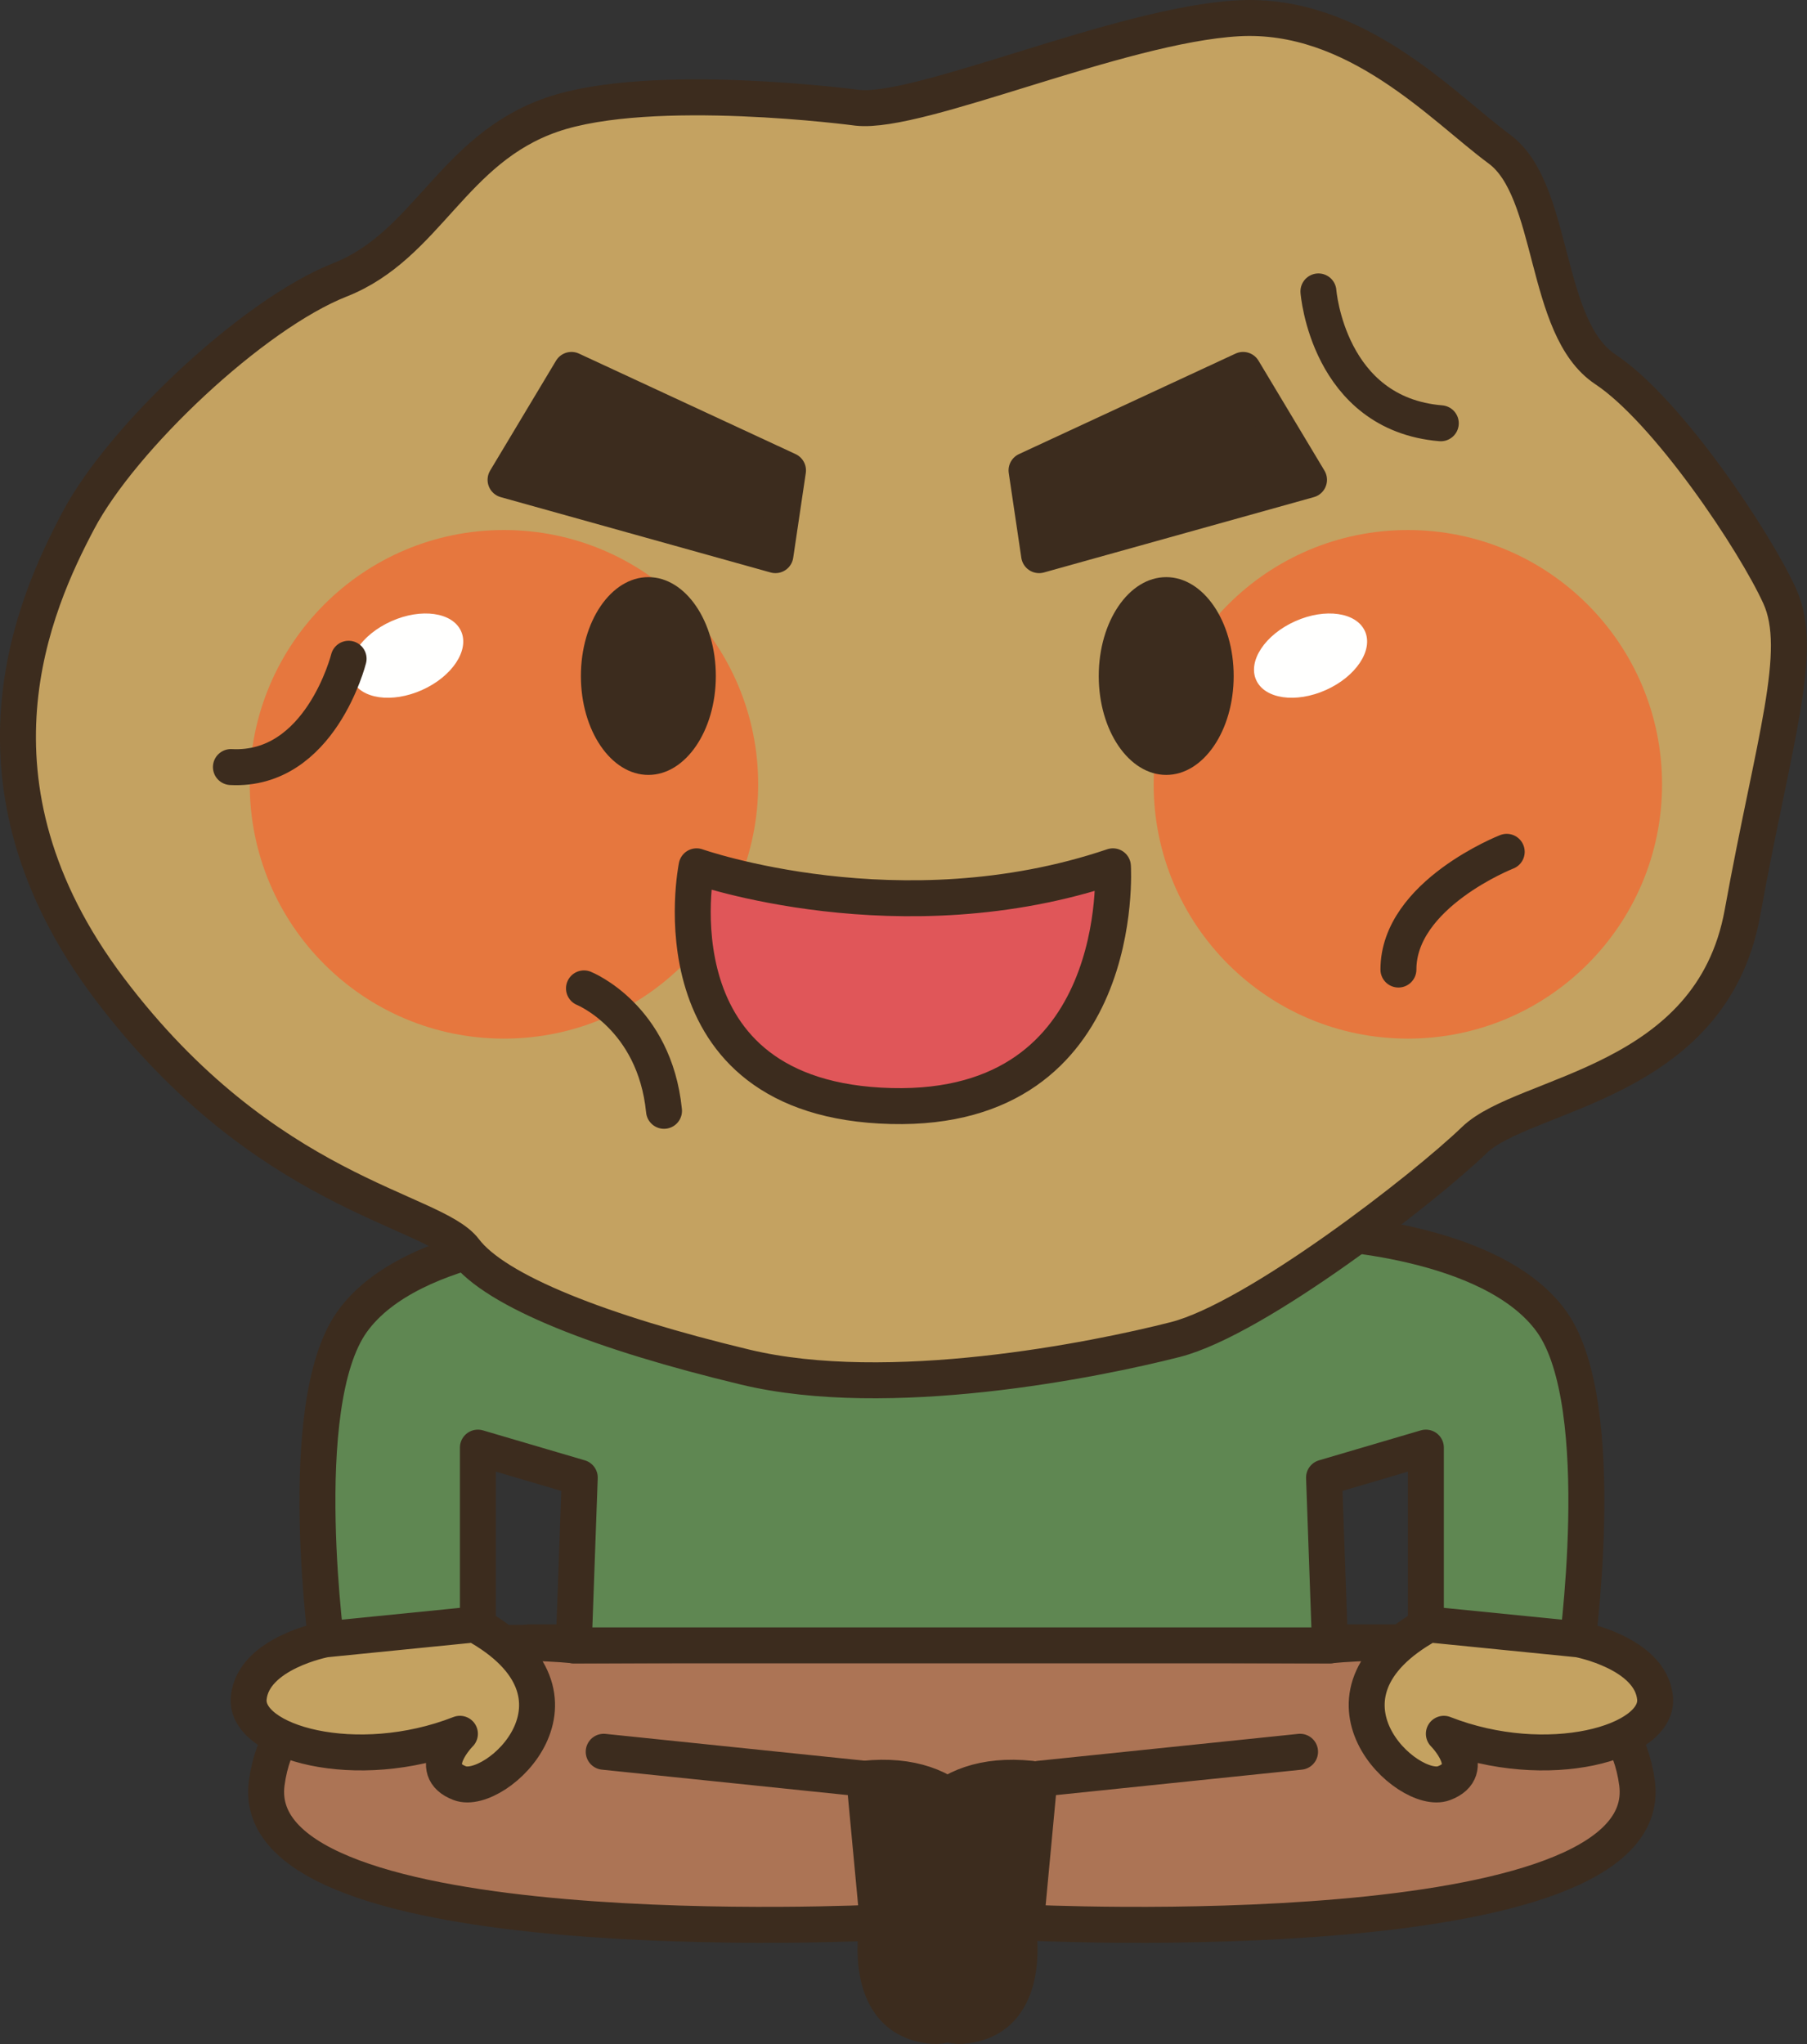 <?xml version="1.0" encoding="UTF-8"?>
<!DOCTYPE svg PUBLIC "-//W3C//DTD SVG 1.1//EN" "http://www.w3.org/Graphics/SVG/1.1/DTD/svg11.dtd">
<svg version="1.1" xmlns="http://www.w3.org/2000/svg" xmlns:xlink="http://www.w3.org/1999/xlink" x="0" y="0" width="502.693" height="568.449" viewBox="0, 0, 502.693, 568.449">
  <rect x="0" y="0" width="502.693" height="568.449" fill="#333333" stroke="none"/>
  <g id="Layer_1">
    <path d="M147.107,456.754 L394.607,456.754 L394.607,509.259 L147.107,509.259 z" fill="#AC7455" id="path833"/>
    <path d="M147.107,456.754 L394.607,456.754 L394.607,509.259 L147.107,509.259 z" fill-opacity="0" stroke="#3C2C1E" stroke-width="10" stroke-linecap="round" stroke-linejoin="round" id="path835"/>
    <path d="M167.946,487.174 L240.446,494.674 L244.196,534.674 C244.196,534.674 67.946,543.424 74.196,495.924 C80.446,448.424 159.607,457.589 159.607,457.589 L267.946,457.174" fill="#AC7455" id="path837"/>
    <path d="M167.946,487.174 L240.446,494.674 L244.196,534.674 C244.196,534.674 67.946,543.424 74.196,495.924 C80.446,448.424 159.607,457.589 159.607,457.589 L267.946,457.174" fill-opacity="0" stroke="#3C2C1E" stroke-width="10" stroke-linecap="round" stroke-linejoin="round" id="path839"/>
    <path d="M361.667,487.174 L289.167,494.674 L285.417,534.674 C285.417,534.674 461.667,543.424 455.417,495.924 C449.167,448.424 369.997,457.589 369.997,457.589 L261.667,457.174" fill="#AC7455" id="path841"/>
    <path d="M361.667,487.174 L289.167,494.674 L285.417,534.674 C285.417,534.674 461.667,543.424 455.417,495.924 C449.167,448.424 369.997,457.589 369.997,457.589 L261.667,457.174" fill-opacity="0" stroke="#3C2C1E" stroke-width="10" stroke-linecap="round" stroke-linejoin="round" id="path843"/>
    <path d="M431.667,367.589 C414.997,344.254 366.667,342.589 366.667,342.589 L162.946,342.589 C162.946,342.589 114.607,344.254 97.946,367.589 C81.286,390.924 91.286,460.924 91.286,460.924 L132.946,462.589 L132.946,402.589 L161.286,410.924 L159.607,457.589 L369.997,457.589 L368.337,410.924 L396.667,402.589 L396.667,462.589 L438.337,460.924 C438.337,460.924 448.337,390.924 431.667,367.589" fill="#5F8752" id="path845"/>
    <path d="M431.667,367.589 C414.997,344.254 366.667,342.589 366.667,342.589 L162.946,342.589 C162.946,342.589 114.607,344.254 97.946,367.589 C81.286,390.924 91.286,460.924 91.286,460.924 L132.946,462.589 L132.946,402.589 L161.286,410.924 L159.607,457.589 L369.997,457.589 L368.337,410.924 L396.667,402.589 L396.667,462.589 L438.337,460.924 C438.337,460.924 448.337,390.924 431.667,367.589 z" fill-opacity="0" stroke="#3C2C1E" stroke-width="10" stroke-linecap="round" stroke-linejoin="round" id="path847"/>
    <path d="M90.446,455.924 C90.446,455.924 70.446,459.674 69.196,472.174 C67.946,484.674 99.196,493.424 127.946,482.174 C127.946,482.174 117.946,492.174 127.946,495.924 C137.946,499.674 168.357,471.759 132.107,451.759 L90.446,455.924" fill="#C4A261" id="path849"/>
    <path d="M90.446,455.924 C90.446,455.924 70.446,459.674 69.196,472.174 C67.946,484.674 99.196,493.424 127.946,482.174 C127.946,482.174 117.946,492.174 127.946,495.924 C137.946,499.674 168.357,471.759 132.107,451.759 z" fill-opacity="0" stroke="#3C2C1E" stroke-width="10" stroke-linecap="round" stroke-linejoin="round" id="path851"/>
    <path d="M439.167,455.924 C439.167,455.924 459.167,459.674 460.417,472.174 C461.667,484.674 430.417,493.424 401.667,482.174 C401.667,482.174 411.667,492.174 401.667,495.924 C391.667,499.674 361.247,471.759 397.497,451.759 L439.167,455.924" fill="#C4A261" id="path853"/>
    <path d="M439.167,455.924 C439.167,455.924 459.167,459.674 460.417,472.174 C461.667,484.674 430.417,493.424 401.667,482.174 C401.667,482.174 411.667,492.174 401.667,495.924 C391.667,499.674 361.247,471.759 397.497,451.759 z" fill-opacity="0" stroke="#3C2C1E" stroke-width="10" stroke-linecap="round" stroke-linejoin="round" id="path855"/>
    <path d="M244.196,534.674 C244.196,534.674 238.786,561.754 259.616,563.424 C280.446,565.094 292.946,489.254 240.446,494.674" fill="#3C2C1E" id="path857"/>
    <path d="M244.196,534.674 C244.196,534.674 238.786,561.754 259.616,563.424 C280.446,565.094 292.946,489.254 240.446,494.674" fill-opacity="0" stroke="#3C2C1E" stroke-width="10" stroke-linecap="round" stroke-linejoin="round" id="path859"/>
    <path d="M283.005,534.674 C283.005,534.674 288.415,561.754 267.595,563.424 C246.755,565.094 234.255,489.254 286.755,494.674" fill="#3C2C1E" id="path861"/>
    <path d="M283.005,534.674 C283.005,534.674 288.415,561.754 267.595,563.424 C246.755,565.094 234.255,489.254 286.755,494.674" fill-opacity="0" stroke="#3C2C1E" stroke-width="10" stroke-linecap="round" stroke-linejoin="round" id="path863"/>
    <path d="M238.513,29.972 C238.513,29.972 181.306,22.321 153.552,31.891 C125.808,41.457 118.864,68.258 94.597,77.819 C70.32,87.389 33.903,121.837 21.775,144.801 C9.636,167.765 -12.903,217.526 30.446,274.938 C73.786,332.35 120.603,336.183 129.275,347.663 C137.946,359.147 167.419,370.622 207.302,380.197 C247.185,389.767 304.402,378.283 326.941,372.541 C349.47,366.803 396.286,330.436 410.163,317.042 C424.04,303.649 476.052,301.73 484.724,253.888 C493.396,206.042 502.068,181.164 495.134,165.851 C488.191,150.543 463.923,114.181 446.579,102.697 C429.236,91.217 432.712,52.936 417.107,41.457 C401.501,29.972 377.224,3.185 344.275,5.099 C311.335,7.008 255.847,31.886 238.513,29.972" fill="#C4A261" id="path865"/>
    <path d="M238.513,29.972 C238.513,29.972 181.306,22.321 153.552,31.891 C125.808,41.457 118.864,68.258 94.597,77.819 C70.32,87.389 33.903,121.837 21.775,144.801 C9.636,167.765 -12.903,217.526 30.446,274.938 C73.786,332.35 120.603,336.183 129.275,347.663 C137.946,359.147 167.419,370.622 207.302,380.197 C247.185,389.767 304.402,378.283 326.941,372.541 C349.47,366.803 396.286,330.436 410.163,317.042 C424.04,303.649 476.052,301.73 484.724,253.888 C493.396,206.042 502.068,181.164 495.134,165.851 C488.191,150.543 463.923,114.181 446.579,102.697 C429.236,91.217 432.712,52.936 417.107,41.457 C401.501,29.972 377.224,3.185 344.275,5.099 C311.335,7.008 255.847,31.886 238.513,29.972 z" fill-opacity="0" stroke="#3C2C1E" stroke-width="10" stroke-linecap="round" stroke-linejoin="round" id="path867"/>
    <path d="M210.915,218.126 C210.915,257.184 179.255,288.849 140.193,288.849 C101.14,288.849 69.48,257.184 69.48,218.126 C69.48,179.069 101.14,147.404 140.193,147.404 C179.255,147.404 210.915,179.069 210.915,218.126" fill="#E6773E" id="path869"/>
    <path d="M128.278,175.553 C130.642,180.832 125.778,188.151 117.419,191.891 C109.06,195.636 100.359,194.391 97.995,189.108 C95.622,183.83 100.486,176.51 108.855,172.77 C117.214,169.025 125.915,170.275 128.278,175.553" fill="#FFFFFE" id="path871"/>
    <path d="M462.37,218.126 C462.37,257.184 430.71,288.849 391.657,288.849 C352.595,288.849 320.935,257.184 320.935,218.126 C320.935,179.069 352.595,147.404 391.657,147.404 C430.71,147.404 462.37,179.069 462.37,218.126" fill="#E6773E" id="path873"/>
    <path d="M379.724,175.553 C382.087,180.832 377.224,188.151 368.864,191.891 C360.505,195.636 351.814,194.391 349.45,189.108 C347.087,183.83 351.941,176.51 360.31,172.77 C368.669,169.025 377.361,170.275 379.724,175.553" fill="#FFFFFE" id="path875"/>
    <path d="M366.775,81.046 C366.775,81.046 369.392,115.099 400.818,117.716 M96.98,183.2 C96.98,183.2 89.118,214.63 64.236,213.322 M419.157,236.896 C419.157,236.896 389.03,248.683 389.03,269.635 M162.458,274.875 C162.458,274.875 182.107,282.736 184.724,308.927" fill-opacity="0" stroke="#3C2C1E" stroke-width="10" stroke-linecap="round" stroke-linejoin="round" id="path877"/>
    <path d="M199.138,188.004 C199.138,203.195 190.73,215.509 180.368,215.509 C169.997,215.509 161.599,203.195 161.599,188.004 C161.599,172.814 169.997,160.504 180.368,160.504 C190.73,160.504 199.138,172.814 199.138,188.004" fill="#3C2C1E" id="path879"/>
    <path d="M215.72,154.391 L140.642,133.439 L158.972,102.877 L219.216,130.822 L215.72,154.391" fill="#3C2C1E" id="path881"/>
    <path d="M215.72,154.391 L140.642,133.439 L158.972,102.877 L219.216,130.822 z" fill-opacity="0" stroke="#3C2C1E" stroke-width="10" stroke-linecap="round" stroke-linejoin="round" id="path883"/>
    <path d="M305.661,188.004 C305.661,203.195 314.06,215.509 324.431,215.509 C334.792,215.509 343.2,203.195 343.2,188.004 C343.2,172.814 334.792,160.504 324.431,160.504 C314.06,160.504 305.661,172.814 305.661,188.004" fill="#3C2C1E" id="path885"/>
    <path d="M289.07,154.391 L364.157,133.439 L345.818,102.877 L285.573,130.822 L289.07,154.391" fill="#3C2C1E" id="path887"/>
    <path d="M289.07,154.391 L364.157,133.439 L345.818,102.877 L285.573,130.822 z" fill-opacity="0" stroke="#3C2C1E" stroke-width="10" stroke-linecap="round" stroke-linejoin="round" id="path889"/>
    <path d="M193.786,240.924 C193.786,240.924 250.446,260.924 309.607,240.924 C309.607,240.924 313.894,309.225 247.946,307.594 C180.446,305.924 193.786,240.924 193.786,240.924" fill="#E05659" id="path891"/>
    <path d="M193.786,240.924 C193.786,240.924 250.446,260.924 309.607,240.924 C309.607,240.924 313.894,309.225 247.946,307.594 C180.446,305.924 193.786,240.924 193.786,240.924 z" fill-opacity="0" stroke="#3C2C1E" stroke-width="10" stroke-linecap="round" stroke-linejoin="round" id="path893"/>
  </g>
</svg>
